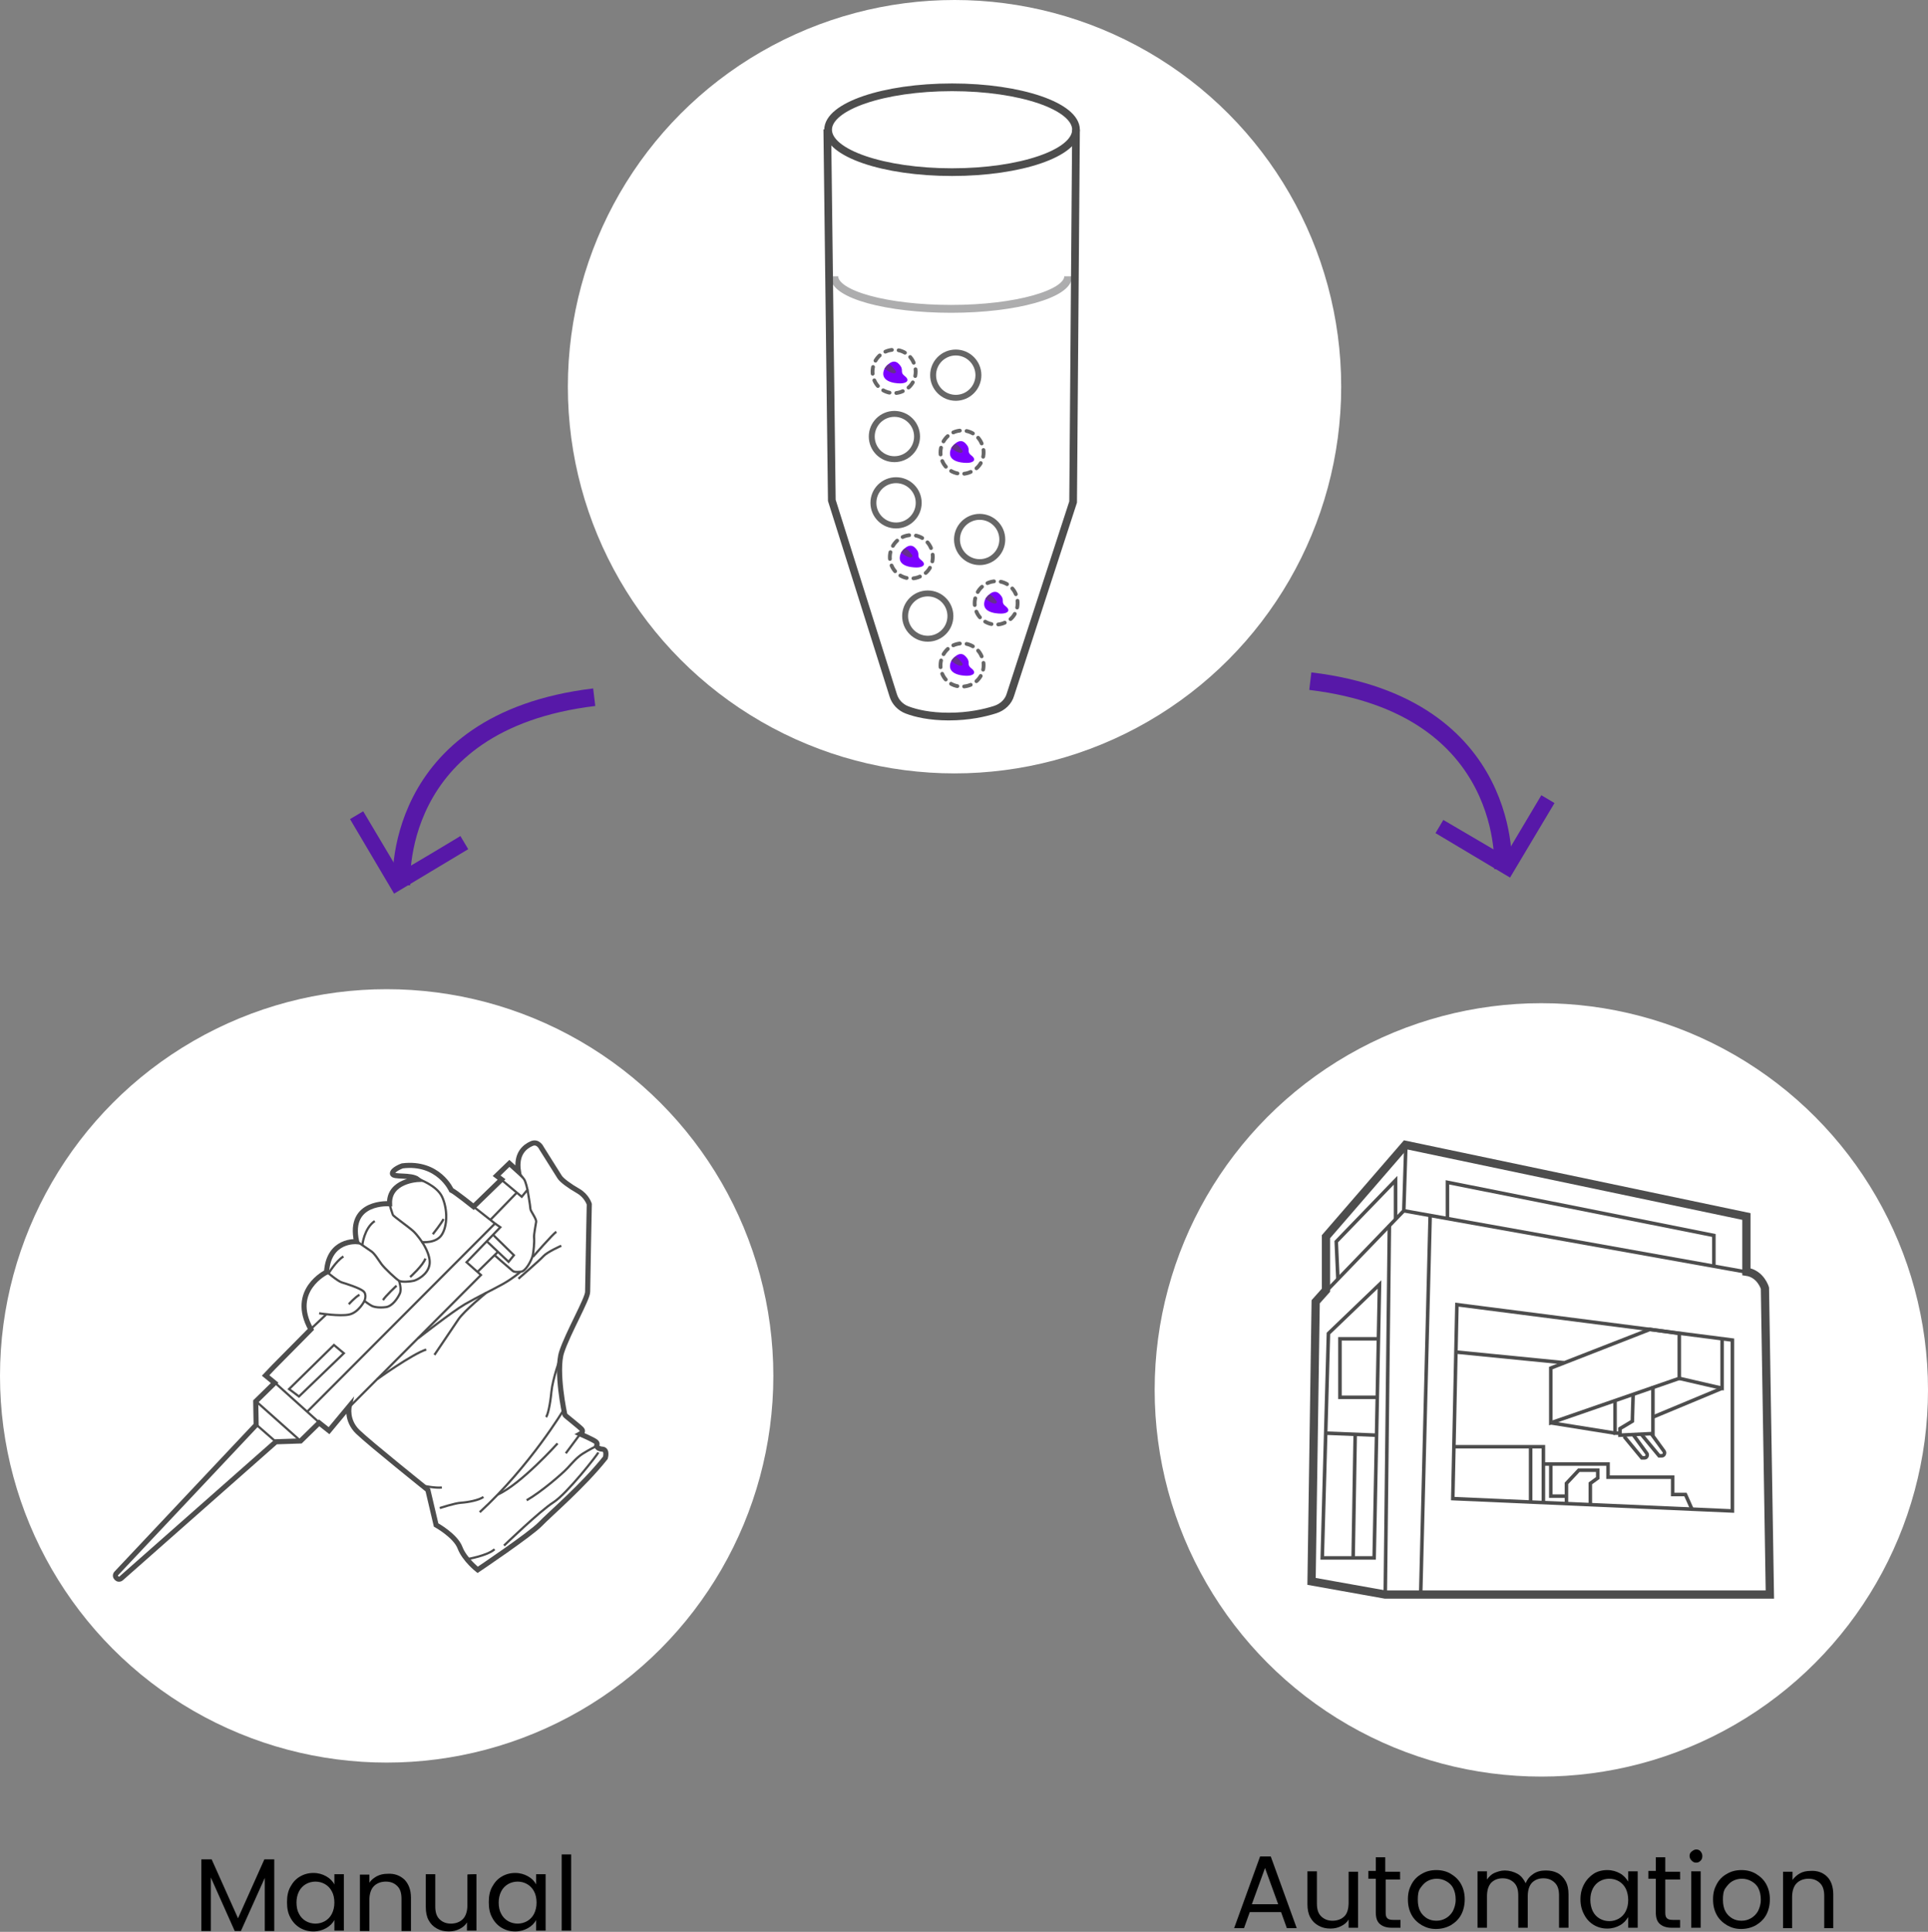 <?xml version="1.0" encoding="utf-8"?>
<!-- Generator: Adobe Illustrator 27.9.0, SVG Export Plug-In . SVG Version: 6.00 Build 0)  -->
<svg version="1.1" id="Layer_2_00000109747919108955760170000007123034792100524734_"
	 xmlns="http://www.w3.org/2000/svg" xmlns:xlink="http://www.w3.org/1999/xlink" x="0px" y="0px" viewBox="0 0 468.2 469.1"
	 style="enable-background:new 0 0 468.2 469.1;" xml:space="preserve">
<rect x="0" y="0" width="468.2" height="469.1" fill="#808080" stroke="none"/>
<style type="text/css">
	.st0{fill:#5718A8;}
	.st1{fill:none;stroke:#5718A8;stroke-width:4.29;stroke-miterlimit:10;}
	.st2{fill:#FFFFFF;}
	.st3{fill:#FFFFFF;stroke:#4D4D4D;stroke-width:1.24;stroke-miterlimit:10;}
	.st4{fill:none;stroke:#4D4D4D;stroke-width:0.54;stroke-miterlimit:10;}
	.st5{fill:#FFFFFF;stroke:#4D4D4D;stroke-width:2;stroke-miterlimit:10;}
	.st6{fill:none;stroke:#4D4D4D;stroke-width:0.86;stroke-miterlimit:10;}
	.st7{fill:none;stroke:#ADADAE;stroke-width:1.91;stroke-miterlimit:10;}
	.st8{fill:#7C00FF;}
	.st9{fill:#652F8E;}
	.st10{fill:none;}
	.st11{fill:none;stroke:#4D4D4D;stroke-width:1.87;stroke-miterlimit:10;}
	.st12{fill:none;stroke:#666666;stroke-width:1.44;stroke-miterlimit:10;}
	.st13{fill:none;stroke:#666666;stroke-width:0.92;stroke-linecap:round;stroke-miterlimit:10;stroke-dasharray:0,0,1.65,1.65;}
</style>
<g id="Isolation_Mode">
	<g>
		<path class="st0" d="M365.5,207.9l8.8-14.8l3.2,1.9l-10.8,18.1l-18.1-10.8l1.9-3.2L365.5,207.9z"/>
		<path class="st1" d="M365,211.2c0,0,3-39.8-46.8-45.8"/>
	</g>
	<g>
		<path class="st0" d="M111.8,203l1.9,3.2L95.7,217L85,198.9l3.2-1.9l8.8,14.8C97,211.9,111.9,203,111.8,203z"/>
		<path class="st1" d="M97.5,215.1c0,0-3-39.8,46.8-45.8"/>
	</g>
	<g>
		<path d="M66.6,451.5v17.4h-2.3v-12.9l-5.8,12.9H57l-5.8-13v13h-2.3v-17.4h2.5l6.4,14.3l6.4-14.3H66.6L66.6,451.5z"/>
		<path d="M70.5,458.2c0.6-1.1,1.3-1.9,2.3-2.5c1-0.6,2.1-0.9,3.3-0.9s2.2,0.3,3.1,0.8s1.6,1.2,2,2v-2.5h2.3v13.7h-2.3v-2.6
			c-0.4,0.8-1.1,1.5-2,2c-0.9,0.5-1.9,0.8-3.1,0.8s-2.3-0.3-3.3-0.9s-1.8-1.5-2.3-2.5c-0.6-1.1-0.8-2.3-0.8-3.7
			S69.9,459.3,70.5,458.2L70.5,458.2z M80.6,459.3c-0.4-0.8-1-1.4-1.7-1.8s-1.5-0.6-2.3-0.6s-1.6,0.2-2.3,0.6
			c-0.7,0.4-1.3,1-1.7,1.8c-0.4,0.8-0.6,1.7-0.6,2.7s0.2,2,0.6,2.7c0.4,0.8,1,1.4,1.7,1.8s1.5,0.6,2.3,0.6s1.6-0.2,2.3-0.6
			s1.3-1,1.7-1.8s0.6-1.7,0.6-2.7S81,460,80.6,459.3L80.6,459.3z"/>
		<path d="M98.2,456.4c1,1,1.6,2.5,1.6,4.4v8.1h-2.3v-7.8c0-1.4-0.3-2.4-1-3.1c-0.7-0.7-1.6-1.1-2.8-1.1s-2.2,0.4-2.9,1.1
			s-1.1,1.9-1.1,3.3v7.6h-2.3v-13.7h2.3v2c0.4-0.7,1.1-1.2,1.8-1.6c0.8-0.4,1.6-0.6,2.6-0.6C95.8,454.9,97.1,455.4,98.2,456.4
			L98.2,456.4z"/>
		<path d="M115.7,455.1v13.7h-2.3v-2c-0.4,0.7-1,1.2-1.8,1.6s-1.6,0.6-2.6,0.6c-1.1,0-2-0.2-2.9-0.7s-1.5-1.1-2-2
			c-0.5-0.9-0.7-2-0.7-3.2v-8h2.3v7.8c0,1.4,0.3,2.4,1,3.1s1.6,1.1,2.8,1.1s2.2-0.4,2.9-1.1s1.1-1.9,1.1-3.3v-7.5
			C113.4,455.1,115.7,455.1,115.7,455.1z"/>
		<path d="M119.5,458.2c0.6-1.1,1.3-1.9,2.3-2.5c1-0.6,2.1-0.9,3.3-0.9s2.2,0.3,3.1,0.8s1.6,1.2,2,2v-2.5h2.3v13.7h-2.3v-2.6
			c-0.4,0.8-1.1,1.5-2,2c-0.9,0.5-1.9,0.8-3.1,0.8s-2.3-0.3-3.3-0.9s-1.8-1.5-2.3-2.5c-0.6-1.1-0.8-2.3-0.8-3.7
			S118.9,459.3,119.5,458.2L119.5,458.2z M129.7,459.3c-0.4-0.8-1-1.4-1.7-1.8s-1.5-0.6-2.3-0.6s-1.6,0.2-2.3,0.6
			c-0.7,0.4-1.3,1-1.7,1.8c-0.4,0.8-0.6,1.7-0.6,2.7s0.2,2,0.6,2.7c0.4,0.8,1,1.4,1.7,1.8s1.5,0.6,2.3,0.6s1.6-0.2,2.3-0.6
			c0.7-0.4,1.3-1,1.7-1.8s0.6-1.7,0.6-2.7S130.1,460,129.7,459.3L129.7,459.3z"/>
		<path d="M138.7,450.3v18.5h-2.3v-18.5H138.7z"/>
	</g>
	<g>
		<path d="M311.1,464.3h-7.6l-1.4,3.9h-2.4l6.3-17.4h2.6l6.3,17.4h-2.4L311.1,464.3L311.1,464.3z M310.4,462.4l-3.2-8.8l-3.2,8.8
			H310.4z"/>
		<path d="M329.8,454.4v13.7h-2.3v-2c-0.4,0.7-1,1.2-1.8,1.6s-1.6,0.6-2.6,0.6c-1.1,0-2-0.2-2.9-0.7s-1.5-1.1-2-2s-0.7-2-0.7-3.2v-8
			h2.3v7.8c0,1.4,0.3,2.4,1,3.1c0.7,0.7,1.6,1.1,2.8,1.1s2.2-0.4,2.9-1.1s1-1.9,1-3.3v-7.5H329.8z"/>
		<path d="M336.5,456.3v8.1c0,0.7,0.1,1.1,0.4,1.4s0.8,0.4,1.5,0.4h1.7v1.9H338c-1.3,0-2.2-0.3-2.9-0.9s-1-1.5-1-2.9v-8.1h-1.8v-1.9
			h1.8V451h2.3v3.5h3.6v1.9H336.5z"/>
		<path d="M345.3,467.5c-1-0.6-1.9-1.4-2.5-2.5s-0.9-2.3-0.9-3.8s0.3-2.6,0.9-3.7s1.4-1.9,2.5-2.5c1-0.6,2.2-0.9,3.5-0.9
			s2.5,0.3,3.5,0.9c1,0.6,1.9,1.4,2.5,2.5s0.9,2.3,0.9,3.7s-0.3,2.7-0.9,3.8s-1.5,1.9-2.5,2.5c-1.1,0.6-2.3,0.9-3.6,0.9
			S346.4,468.1,345.3,467.5L345.3,467.5z M351.1,465.8c0.7-0.4,1.3-1,1.7-1.7c0.4-0.8,0.7-1.7,0.7-2.8s-0.2-2-0.6-2.8
			c-0.4-0.8-1-1.3-1.7-1.7c-0.7-0.4-1.5-0.6-2.3-0.6s-1.6,0.2-2.3,0.6c-0.7,0.4-1.2,1-1.7,1.7s-0.6,1.7-0.6,2.8s0.2,2.1,0.6,2.8
			c0.4,0.8,1,1.3,1.6,1.7c0.7,0.4,1.4,0.6,2.3,0.6S350.4,466.2,351.1,465.8L351.1,465.8z"/>
		<path d="M378.2,454.8c0.8,0.4,1.5,1.1,2,2s0.7,2,0.7,3.2v8.1h-2.3v-7.8c0-1.4-0.3-2.4-1-3.1c-0.7-0.7-1.6-1.1-2.8-1.1
			s-2.1,0.4-2.8,1.1c-0.7,0.8-1,1.9-1,3.3v7.6h-2.3v-7.8c0-1.4-0.3-2.4-1-3.1c-0.7-0.7-1.6-1.1-2.8-1.1s-2.1,0.4-2.8,1.1
			c-0.7,0.8-1,1.9-1,3.3v7.6h-2.3v-13.7h2.3v2c0.5-0.7,1.1-1.3,1.8-1.6s1.6-0.6,2.5-0.6c1.1,0,2.2,0.3,3.1,0.8
			c0.9,0.5,1.5,1.3,2,2.3c0.4-1,1-1.7,1.9-2.3s1.9-0.8,3-0.8S377.4,454.4,378.2,454.8L378.2,454.8z"/>
		<path d="M384.7,457.5c0.6-1.1,1.4-1.9,2.3-2.5s2.1-0.9,3.3-0.9s2.2,0.3,3.1,0.8c0.9,0.5,1.5,1.2,2,2v-2.5h2.3v13.7h-2.3v-2.6
			c-0.5,0.8-1.1,1.5-2,2c-0.9,0.5-1.9,0.8-3.1,0.8s-2.3-0.3-3.3-0.9s-1.8-1.5-2.3-2.5c-0.6-1.1-0.9-2.3-0.9-3.7
			S384.1,458.6,384.7,457.5L384.7,457.5z M394.8,458.6c-0.4-0.8-1-1.4-1.7-1.8s-1.5-0.6-2.3-0.6s-1.6,0.2-2.3,0.6
			c-0.7,0.4-1.3,1-1.7,1.8c-0.4,0.8-0.6,1.7-0.6,2.7s0.2,2,0.6,2.8s1,1.4,1.7,1.8c0.7,0.4,1.5,0.6,2.3,0.6s1.6-0.2,2.3-0.6
			s1.3-1,1.7-1.8s0.6-1.7,0.6-2.7S395.2,459.4,394.8,458.6L394.8,458.6z"/>
		<path d="M404.4,456.3v8.1c0,0.7,0.1,1.1,0.4,1.4s0.8,0.4,1.5,0.4h1.7v1.9H406c-1.3,0-2.2-0.3-2.9-0.9s-1-1.5-1-2.9v-8.1h-1.8v-1.9
			h1.8V451h2.3v3.5h3.6v1.9H404.4z"/>
		<path d="M410.8,451.8c-0.3-0.3-0.5-0.7-0.5-1.1s0.1-0.8,0.5-1.1s0.7-0.5,1.1-0.5s0.8,0.1,1.1,0.5s0.4,0.7,0.4,1.1
			s-0.1,0.8-0.4,1.1c-0.3,0.3-0.6,0.5-1.1,0.5S411.1,452.1,410.8,451.8z M413,454.4v13.7h-2.3v-13.7H413z"/>
		<path d="M419.4,467.5c-1-0.6-1.9-1.4-2.5-2.5s-0.9-2.3-0.9-3.8s0.3-2.6,0.9-3.7s1.4-1.9,2.5-2.5c1-0.6,2.2-0.9,3.5-0.9
			s2.5,0.3,3.5,0.9c1,0.6,1.9,1.4,2.5,2.5s0.9,2.3,0.9,3.7s-0.3,2.7-0.9,3.8s-1.5,1.9-2.5,2.5c-1.1,0.6-2.3,0.9-3.6,0.9
			S420.5,468.1,419.4,467.5L419.4,467.5z M425.2,465.8c0.7-0.4,1.3-1,1.7-1.7c0.4-0.8,0.7-1.7,0.7-2.8s-0.2-2-0.6-2.8
			c-0.4-0.8-1-1.3-1.7-1.7c-0.7-0.4-1.5-0.6-2.3-0.6s-1.6,0.2-2.3,0.6c-0.7,0.4-1.2,1-1.7,1.7s-0.6,1.7-0.6,2.8s0.2,2.1,0.6,2.8
			c0.4,0.8,1,1.3,1.6,1.7c0.7,0.4,1.4,0.6,2.3,0.6S424.5,466.2,425.2,465.8L425.2,465.8z"/>
		<path d="M443.7,455.7c1,1,1.5,2.5,1.5,4.4v8.1H443v-7.8c0-1.4-0.3-2.4-1-3.1c-0.7-0.7-1.6-1.1-2.8-1.1s-2.2,0.4-2.9,1.1
			s-1.1,1.9-1.1,3.3v7.6H433v-13.7h2.3v2c0.5-0.7,1.1-1.2,1.8-1.6s1.6-0.6,2.6-0.6C441.3,454.2,442.7,454.7,443.7,455.7L443.7,455.7
			z"/>
	</g>
	<circle class="st2" cx="231.8" cy="93.9" r="93.9"/>
	<circle class="st2" cx="93.9" cy="334.1" r="93.9"/>
	<g>
		<path class="st3" d="M123.7,282.5l-3.1,3l1.2,0.9L115,293c0,0-4.5-3.6-5.4-4c0,0-3.1-7-11.9-5.9c0,0-2.5,0.9-2.4,1.9
			s4.5,0.1,6.2,1.4c0,0-7.1,0.3-6.9,5.9c0,0-10.2-0.8-8,9.2c0,0-6.8-0.6-7.3,7.4c0,0-9.1,4.4-3.8,13.9l-9.1,9.2l-1.9,2l2.2,1.8
			l-4.6,4.5l0.1,5.7L28.3,382c-0.8,0.8,0.4,2,1.2,1.2L67,350.1l6-0.2l4.5-4.4l2.4,1.9l4.9-5.9c0,0-0.8,3.4,2.1,6.2s17,14.1,17,14.1
			l2,8.5c0,0,4.7,2.6,5.8,5.5s4.3,5.4,4.3,5.4s12.8-8.6,15.2-11.1s10.4-9.3,15.8-16.1c0,0,0.6-2-0.7-2.1s-1.3-0.7-1.4-0.8
			s0.4-0.5-0.2-1s-3.8-1.9-3.8-1.9s0.9-0.5,0.4-1.1s-4-3.3-4.1-3.5s-2.3-10.7-0.8-15.3s6.3-12.9,6.3-14.6s0.4-21.3,0.4-21.3
			s-0.6-2-2.7-3.2s-4-2.6-4.5-3.4s-4.4-7-4.4-7s-0.8-1.8-2.4-1.1s-3.9,2.4-3.2,6.8L123.7,282.5L123.7,282.5z"/>
		<line class="st4" x1="62.2" y1="345.9" x2="67" y2="350.1"/>
		<line class="st4" x1="62.1" y1="340.2" x2="73" y2="349.9"/>
		<line class="st4" x1="77.6" y1="345.5" x2="66.7" y2="335.7"/>
		<polyline class="st4" points="74.6,342.8 120.2,297.1 115,293 		"/>
		<polyline class="st4" points="120.2,297.1 121.5,298 113.3,306.5 116.8,309.6 85,341.5 		"/>
		<polyline class="st4" points="119.7,299.8 124.8,304.8 123.5,306.4 118.2,301.4 		"/>
		<line class="st4" x1="120.9" y1="304" x2="115.9" y2="308.9"/>
		<polygon class="st4" points="81.1,326.6 83.5,328.6 72.6,339.1 70.2,337.3 		"/>
		<path class="st4" d="M121.8,286.5l4.9,4.1l1.4-1.7c0,0-0.4-1.9-0.8-2.5s-1.4-1.6-1.4-2"/>
		<line class="st4" x1="125.5" y1="289.6" x2="119.1" y2="296.2"/>
		<path class="st4" d="M101.6,286.3c0,0,4.5,1.5,5.8,4.4s1.3,6.9-0.1,9.1s-4.8,1.8-4.8,1.8s-1.1-1.7-2.2-2.7s-4.8-3.6-4.9-3.9
			s-0.8-2.3-0.8-2.8"/>
		<path class="st4" d="M102.5,301.6c0,0,2.2,3.1,1.8,5.5s-3,3.7-3.8,3.9s-2.9,0.4-3.6,0s-3.5-3-4.3-4.1s-1.6-2.5-2.5-3.1
			s-3.5-2.4-3.5-2.4"/>
		<path class="st4" d="M96.9,311c0,0,0.7,2,0.2,3.1s-1.8,3.1-3.4,3.3s-2.8,0-3.4-0.3s-1.8-1.2-1.8-1.2s0.7-1.6-0.3-2.4
			s-4.2-1.8-5.2-2.1s-3.7-2.6-3.7-2.6"/>
		<path class="st4" d="M88.5,315.9c0,0-1.4,2.8-3.7,3.3s-7.3-0.3-7.3-0.3"/>
		<line class="st4" x1="79.2" y1="319.2" x2="75.5" y2="322.7"/>
		<path class="st4" d="M136.9,342.3c0,0-8.1,13.6-20.4,24.9"/>
		<path class="st4" d="M136.1,329.6c0,0-1.9,5.2-2.2,8.4s-0.9,5.7-1.3,6.1"/>
		<line class="st4" x1="140.9" y1="348.2" x2="137.4" y2="352.9"/>
		<path class="st4" d="M144.9,351.1c0,0-2,1-3.4,1.9s-2.4,2.1-3.7,3.5s-6.4,5.8-9.9,7.8"/>
		<path class="st4" d="M135.4,350.5c0,0-8.9,9.9-14.5,12.4"/>
		<path class="st4" d="M106.8,366.2c0,0,3.6-1.2,5.2-1.3s4.3-0.6,5.4-1.4"/>
		<path class="st4" d="M102.9,360.8c0,0,2.9,0.6,4.4,0.4"/>
		<path class="st4" d="M113.4,378.6c0,0,4.9-0.8,6.7-2.4"/>
		<path class="st4" d="M145.3,352.7c-0.2,0.5-7.6,10-10.9,12.1s-12,10.5-12,10.5"/>
		<path class="st4" d="M128.1,288.9c0,0,0.7,4,0.7,4.6s1.5,2.4,1.4,3.2s-0.6,3.1-0.5,3.9s-0.1,3.5-0.4,4.5s-1.6,3.6-2.8,3.7
			s-1.6,0.1-2-0.2s-4.5-3.9-4.5-3.9"/>
		<path class="st4" d="M129.4,305.2c0,0,4.9-5.6,5.7-6.1"/>
		<path class="st4" d="M125.9,310.5c0,0,5.2-4.5,6.1-5.5s4.3-2.5,4.3-2.5"/>
		<path class="st4" d="M126.3,308.9c0,0-1.7,1.5-4.2,2.9s-6.1,3.1-9.2,4.9s-11.4,8.3-11.4,8.3"/>
		<path class="st4" d="M118.1,313.9c0,0-5.4,4.4-6.8,6.5s-5.8,8.6-5.8,8.6"/>
		<path class="st4" d="M91.6,334.9c0,0,8.5-6.1,11.9-7.2"/>
		<path class="st4" d="M88,302.3c0,0,0.4-4,3-5.8"/>
		<path class="st4" d="M99.6,310.1c0,0,3.2-2.9,3.7-4.5"/>
		<path class="st4" d="M105.1,299.7c0,0,2.3-2.9,2.6-3.7"/>
		<path class="st4" d="M79.8,309.2c0,0,1.8-3,3.6-4.1"/>
		<path class="st4" d="M96.3,312.2c0,0-2.6,2.4-3.3,3.5"/>
		<path class="st4" d="M84.7,316.7c0,0,1.5-1.7,2.6-2.3"/>
	</g>
	<g>
		<circle class="st2" cx="374.3" cy="337.5" r="93.9"/>
		<path class="st5" d="M336.4,387.2h93.4l-1.2-74.4c0,0-1-3.5-4.5-4v-13.4l-82.8-17.4l-19.3,22.3v13l-2.5,2.8l-1,67.9L336.4,387.2
			L336.4,387.2z"/>
		<line class="st6" x1="322.1" y1="313.5" x2="340.9" y2="294"/>
		<polyline class="st6" points="341.4,278.2 340.9,294 424.2,308.9 		"/>
		<line class="st6" x1="337.4" y1="297.5" x2="336.4" y2="387.2"/>
		<line class="st6" x1="347.3" y1="295.2" x2="345" y2="387.2"/>
		<polygon class="st6" points="353.8,316.8 352.8,363.9 420.7,366.9 420.7,325.4 		"/>
		<polygon class="st6" points="322.6,323.8 321.1,378.3 333.7,378.3 335,311.9 		"/>
		<polyline class="st6" points="338.9,296.1 338.9,286.6 324.5,301.5 324.9,310.6 		"/>
		<polyline class="st6" points="351.5,295.9 351.5,287.1 416.2,300 416.2,307.5 		"/>
		<polygon class="st6" points="376.6,332.2 376.6,345.5 407.8,334.7 407.8,323.8 400.7,322.8 		"/>
		<polyline class="st6" points="407.8,334.7 418.2,337.1 418.2,325.1 		"/>
		<polyline class="st6" points="401.4,336.6 401.4,348.1 393.4,348.5 393.4,346.9 396.4,345.1 396.6,338.5 		"/>
		<line class="st6" x1="401.4" y1="344.1" x2="418.2" y2="337.1"/>
		<polyline class="st6" points="393.4,348 392.2,348 392.2,340.1 		"/>
		<line class="st6" x1="376.6" y1="345.5" x2="392.2" y2="348"/>
		<path class="st6" d="M400.9,348l3.2,4.4c0.3,0.4,0,1.1-0.5,1.1h-0.7l-4.3-5.2"/>
		<path class="st6" d="M396.7,348.5l3.2,4.4c0.3,0.4,0,1.1-0.5,1.1h-0.7l-4.3-5.2"/>
		<line class="st6" x1="379.8" y1="330.9" x2="353.5" y2="328.3"/>
		<polyline class="st6" points="410.9,366.5 409.3,362.9 406.2,362.9 406.2,358.7 390.5,358.7 390.5,355.5 374.8,355.5 374.8,351.3 
			353.1,351.3 		"/>
		<line class="st6" x1="374.8" y1="355.5" x2="374.8" y2="364.9"/>
		<line class="st6" x1="371.7" y1="351.3" x2="371.7" y2="364.8"/>
		<polyline class="st6" points="386.2,365.4 386.2,360.2 388,358.9 388,357 383.4,357 380.4,360.2 380.4,365.4 		"/>
		<polyline class="st6" points="380.4,363.3 376.6,363.3 376.6,355.5 		"/>
		<polyline class="st6" points="334.4,339.3 325.4,339.3 325.4,325.1 334.7,325.1 		"/>
		<line class="st6" x1="334.2" y1="348.5" x2="321.9" y2="348"/>
		<line class="st6" x1="329.1" y1="348.3" x2="328.6" y2="378.3"/>
	</g>
	<g>
		<path class="st7" d="M259.4,67.1c0,4.3-12.7,7.9-28.4,7.9s-28.4-3.5-28.4-7.9"/>
		<g>
			<g>
				<g>
					<path class="st8" d="M214.5,89.2c0,0,1.8-2.8,3.4-1.2s0.1,1.9,1.5,3s0.4,1.8-1.1,1.8S213.1,92.3,214.5,89.2L214.5,89.2z"/>
					<path class="st9" d="M214.5,89.2c0,0,0.4-0.7,0.9-1s1.9,1.7,1.9,1.7S217.3,91.3,214.5,89.2z"/>
				</g>
				<path class="st10" d="M202.1,71.3l0.4,50.3l15.6,48.8c0,0,4.6,4,12.8,3.7s11.8-0.8,13.5-3.1s16.6-49.1,16.6-49.1l0.2-47.9
					c0,0,0.6-9.2-20.9-11.5C218.7,60.3,206,66,202.1,71.3L202.1,71.3z"/>
				<g>
					<ellipse class="st11" cx="231.2" cy="31.5" rx="30.1" ry="10.3"/>
					<path class="st11" d="M261.3,31.5l-0.7,90.4l-15.2,46.7c-0.5,1.8-1.9,3.1-3.7,3.7c-2.5,0.8-6.4,1.7-11.3,1.7
						c-4.6,0-8-0.8-10.1-1.6c-1.6-0.6-2.9-1.9-3.4-3.6l-14.9-47.3l-1.1-90.1"/>
				</g>
				<circle class="st12" cx="225.3" cy="149.6" r="5.5"/>
				<circle class="st12" cx="237.9" cy="131" r="5.5"/>
				<circle class="st12" cx="217.6" cy="122.1" r="5.5"/>
				<circle class="st12" cx="217.2" cy="106" r="5.5"/>
				<circle class="st12" cx="232.1" cy="91.1" r="5.5"/>
				<g>
					<circle class="st2" cx="233.6" cy="109.8" r="5.2"/>
					<path class="st13" d="M231.5,105c2.6-1.2,5.8,0,6.9,2.7c1.2,2.7,0,5.8-2.7,6.9c-2.6,1.2-5.8,0-6.9-2.7
						C227.7,109.3,228.9,106.2,231.5,105z"/>
				</g>
				<g>
					<circle class="st2" cx="217.1" cy="90.2" r="5.2"/>
					<path class="st13" d="M215,85.4c2.6-1.2,5.8,0,6.9,2.7c1.2,2.7,0,5.8-2.7,6.9c-2.6,1.2-5.8,0-6.9-2.7S212.4,86.6,215,85.4z"/>
				</g>
				<g>
					<circle class="st2" cx="221.4" cy="135.2" r="5.2"/>
					<path class="st13" d="M219.2,130.4c2.6-1.2,5.8,0,6.9,2.7s0,5.8-2.7,6.9c-2.6,1.2-5.8,0-6.9-2.7
						C215.4,134.7,216.6,131.6,219.2,130.4z"/>
				</g>
				<g>
					<circle class="st2" cx="233.6" cy="161.5" r="5.2"/>
					<path class="st13" d="M231.5,156.7c2.6-1.2,5.8,0,6.9,2.7c1.2,2.6,0,5.8-2.7,6.9s-5.8,0-6.9-2.7
						C227.7,161,228.9,157.9,231.5,156.7z"/>
				</g>
				<g>
					<circle class="st2" cx="241.9" cy="146.4" r="5.2"/>
					<path class="st13" d="M239.8,141.6c2.6-1.2,5.8,0,6.9,2.7s0,5.8-2.7,6.9c-2.6,1.2-5.8,0-6.9-2.7
						C236,145.9,237.2,142.8,239.8,141.6z"/>
				</g>
				<g>
					<path class="st8" d="M231,108.8c0,0,1.8-2.8,3.4-1.2s0.1,1.9,1.5,3s0.4,1.8-1.1,1.8S229.6,112,231,108.8L231,108.8z"/>
					<path class="st9" d="M231,108.8c0,0,0.4-0.7,0.9-1s1.9,1.7,1.9,1.7S233.8,110.9,231,108.8z"/>
				</g>
				<g>
					<path class="st8" d="M218.8,134.2c0,0,1.8-2.8,3.4-1.2s0.1,1.9,1.5,3s0.4,1.8-1.1,1.8S217.4,137.4,218.8,134.2L218.8,134.2z"/>
					<path class="st9" d="M218.8,134.2c0,0,0.4-0.7,0.9-1s1.9,1.7,1.9,1.7S221.6,136.3,218.8,134.2L218.8,134.2z"/>
				</g>
				<g>
					<path class="st8" d="M231,160.5c0,0,1.8-2.8,3.4-1.2s0.1,1.9,1.5,3s0.4,1.8-1.1,1.8S229.6,163.6,231,160.5L231,160.5z"/>
					<path class="st9" d="M231,160.5c0,0,0.4-0.7,0.9-1s1.9,1.7,1.9,1.7S233.8,162.6,231,160.5L231,160.5z"/>
				</g>
				<g>
					<path class="st8" d="M239.3,145.4c0,0,1.8-2.8,3.4-1.2s0.1,1.9,1.5,3s0.4,1.8-1.1,1.8S237.9,148.6,239.3,145.4L239.3,145.4z"/>
					<path class="st9" d="M239.3,145.4c0,0,0.4-0.7,0.9-1s1.9,1.7,1.9,1.7S242.1,147.5,239.3,145.4L239.3,145.4z"/>
				</g>
			</g>
			<g>
				<path class="st8" d="M214.8,89.5c0,0,1.8-2.8,3.4-1.2s0.1,1.9,1.5,3s0.4,1.8-1.1,1.8S213.4,92.6,214.8,89.5L214.8,89.5z"/>
				<path class="st9" d="M214.8,89.5c0,0,0.4-0.7,0.9-1s1.9,1.7,1.9,1.7S217.6,91.6,214.8,89.5z"/>
			</g>
		</g>
	</g>
</g>
</svg>
